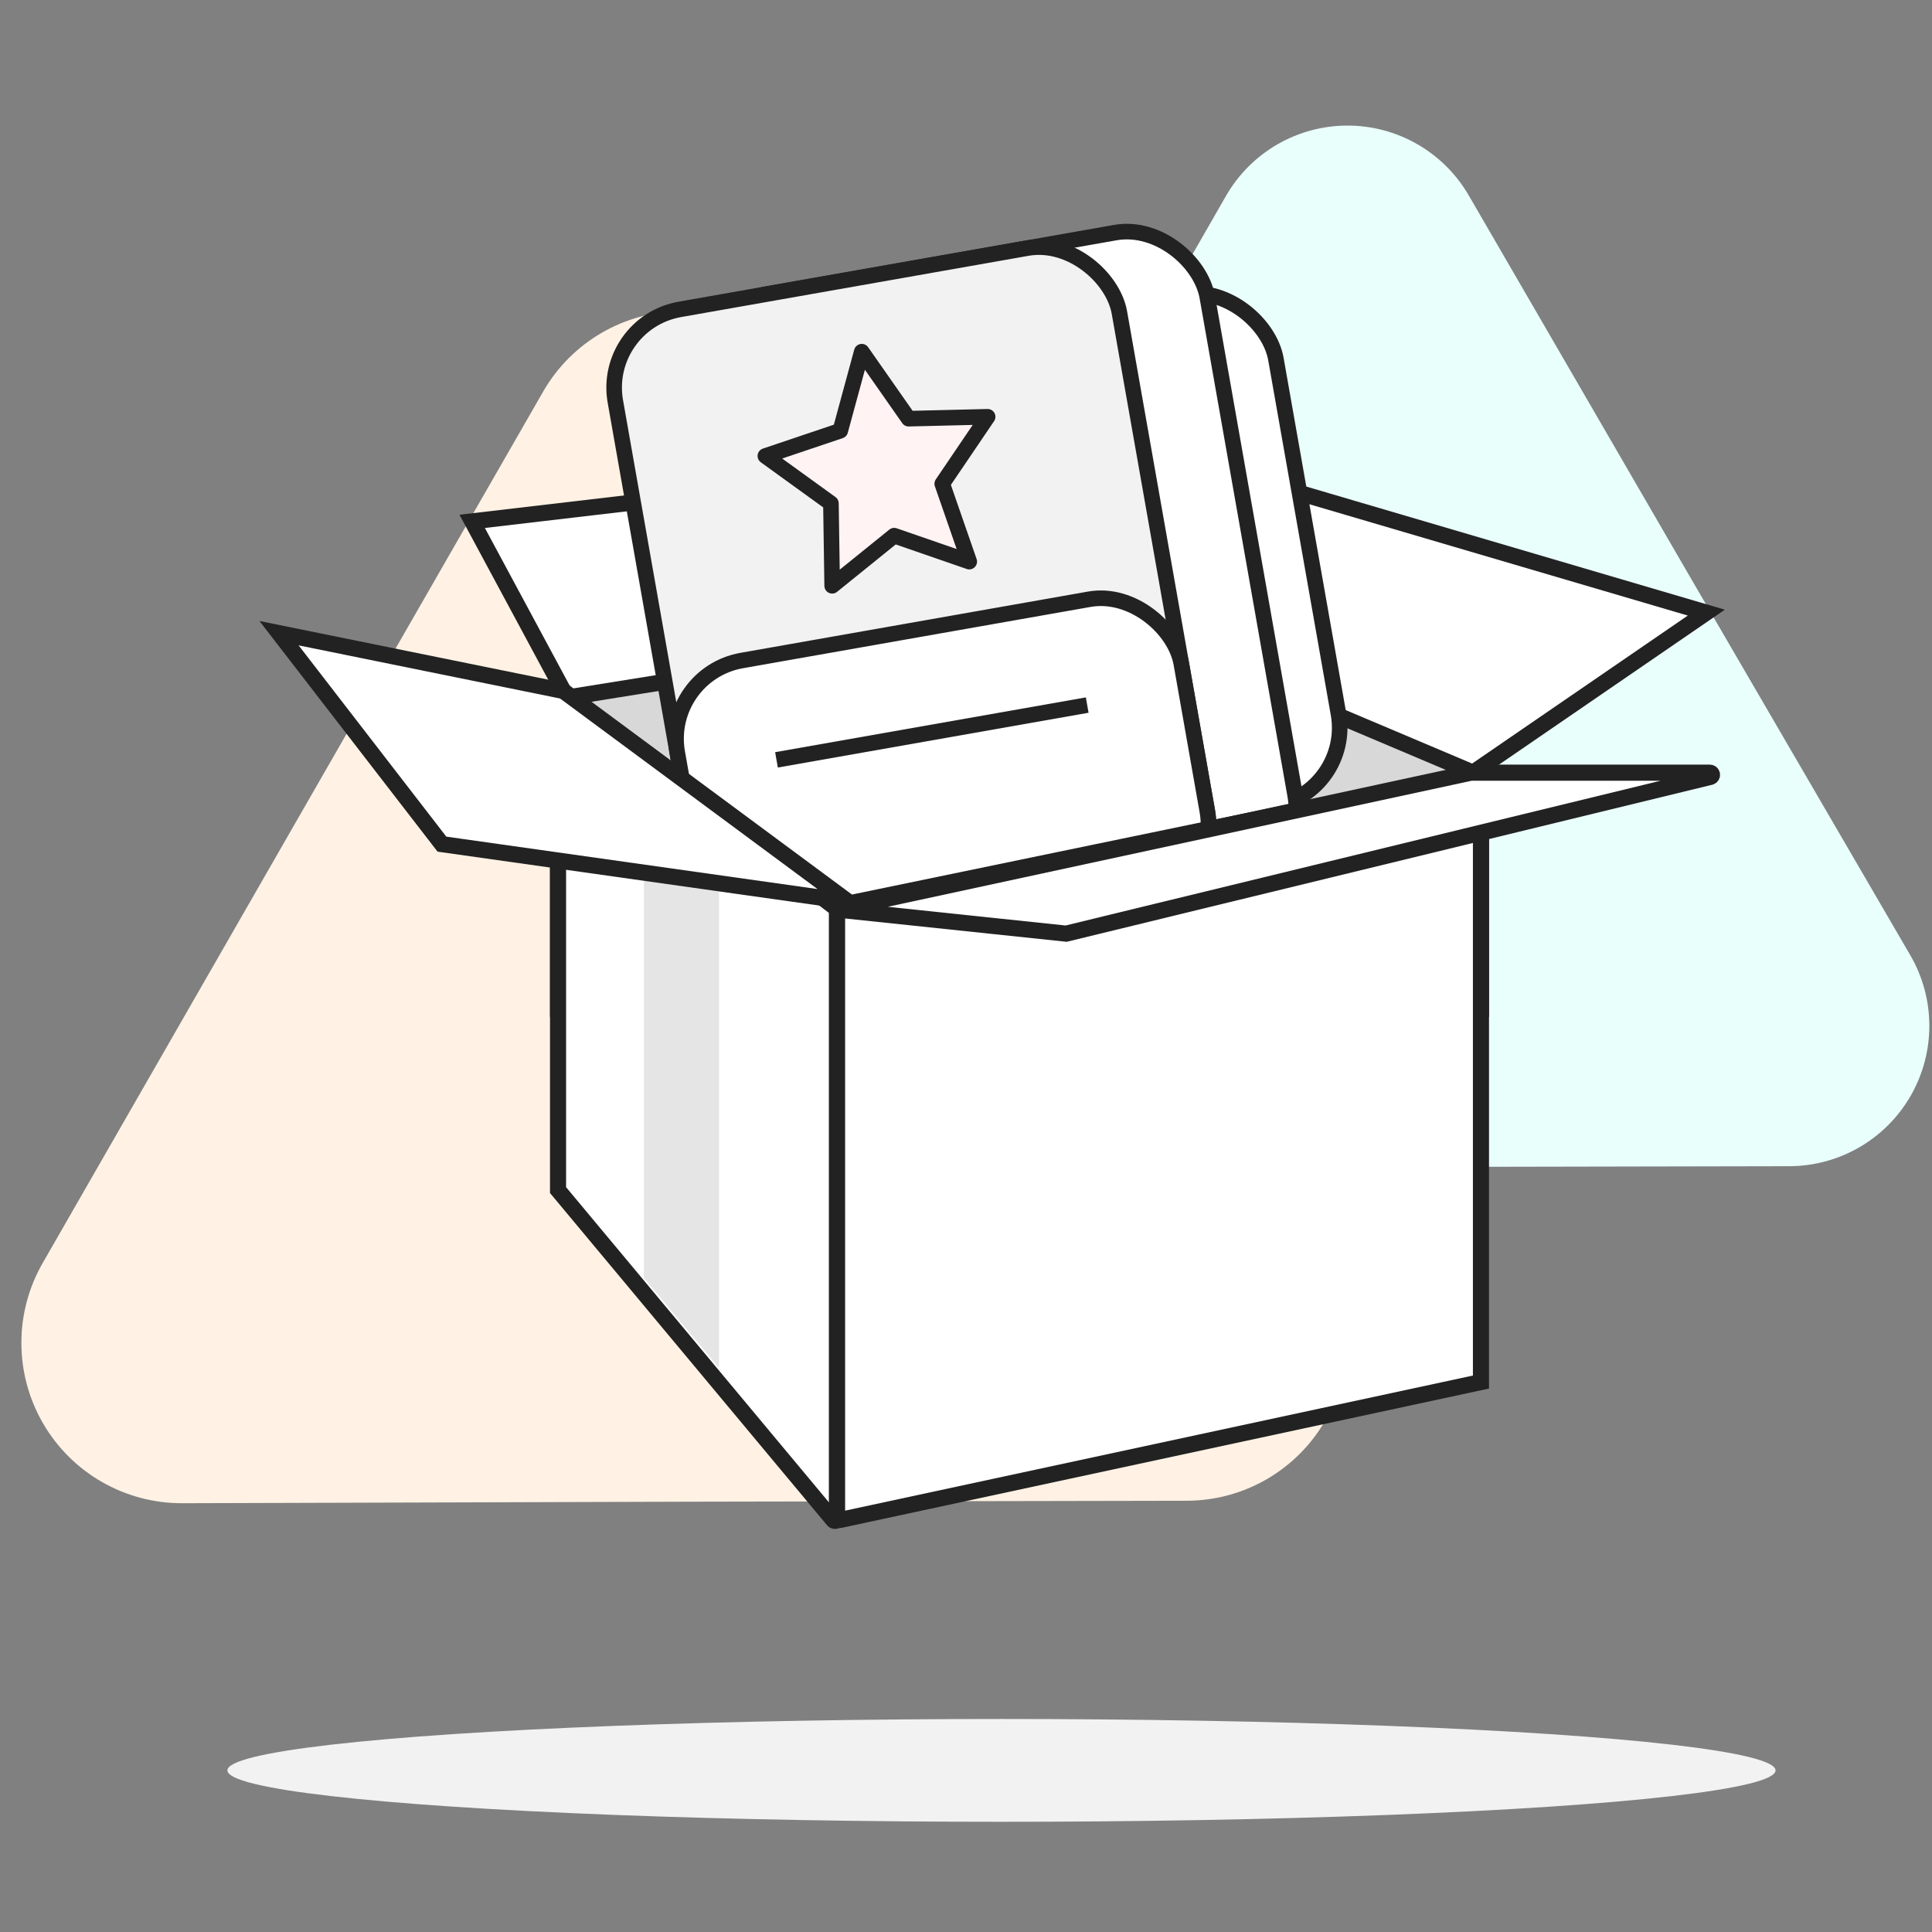 <?xml version="1.0" encoding="UTF-8"?>
<svg width="496px" height="496px" viewBox="0 0 496 496" version="1.1" xmlns="http://www.w3.org/2000/svg" xmlns:xlink="http://www.w3.org/1999/xlink">
    <rect x="0" y="0" width="496" height="496" fill="#808080" stroke="none"/>
    <title>backpacks-3</title>
    <g id="Page-1" stroke="none" stroke-width="1" fill="none" fill-rule="evenodd">
        <g id="backpacks-3">
            <polygon id="Path" points="0 0 495.919 0 495.919 495.919 0 495.919"></polygon>
            <ellipse id="Oval" fill="#F2F2F2" fill-rule="nonzero" cx="257.107" cy="454.51" rx="198.726" ry="13.197"></ellipse>
            <path d="M210.683,100.435 C203.321,87.696 189.711,79.864 174.998,79.898 C160.285,79.932 146.712,87.827 139.408,100.6 L75.214,212.347 L11.02,324.149 C3.638,336.913 3.647,352.65 11.043,365.405 C18.439,378.16 32.092,385.985 46.837,385.919 L175.666,385.533 L304.66,385.285 C319.354,385.264 332.92,377.407 340.251,364.673 C347.582,351.938 347.562,336.26 340.201,323.543 L275.511,212.017 L210.683,100.435 Z" id="Path" fill="#FFF2E4" fill-rule="nonzero"></path>
            <path d="M377.119,50.253 C370.695,39.108 358.809,32.24 345.945,32.24 C333.081,32.24 321.195,39.108 314.771,50.253 L258.594,148.17 L202.418,245.948 C196.009,257.095 196.034,270.814 202.485,281.936 C208.935,293.059 220.831,299.894 233.688,299.866 L346.648,299.618 L459.414,299.397 C472.293,299.35 484.168,292.432 490.562,281.252 C496.956,270.072 496.898,256.33 490.409,245.205 L433.709,147.811 L377.119,50.253 L377.119,50.253 Z" id="Path" fill="#E9FFFC" fill-rule="nonzero"></path>
            <g id="Group" transform="translate(71.633, 50.327)">
                <path d="M71.633,128.912 L71.633,208.653 L209.388,208.653 L209.388,106.715 L71.633,128.912 Z M209.388,106.715 L209.388,208.653 L308.572,208.653 L308.572,148.73 L209.388,106.715 Z" id="Shape" stroke="#222222" stroke-width="4.133" fill="#D8D8D8" fill-rule="nonzero"></path>
                <polygon id="Path" stroke="#222222" stroke-width="4.133" fill="#FFFFFF" fill-rule="nonzero" points="49.592 83.522 73.925 128.755 214.898 106.139 180.735 68.143"></polygon>
                <polygon id="Path" stroke="#222222" stroke-width="4.133" fill="#FFFFFF" fill-rule="nonzero" points="306.541 148.041 366.429 106.951 262.603 76.408 209.388 106.951"></polygon>
                <g id="Group-7-Copy-2" transform="translate(180.867, 102.173) rotate(-10) translate(-180.867, -102.173) translate(94.367, 14.673)">
                    <g id="Group-16">
                        <rect id="Rectangle-Copy-8" stroke="#222222" stroke-width="4" fill="#FFFFFF" x="39.496" y="20.724" width="131.401" height="133.308" rx="20.4"></rect>
                        <rect id="Rectangle-Copy-6" stroke="#222222" stroke-width="4" fill="#FFFFFF" x="24.914" y="2" width="131.401" height="170.755" rx="20.4"></rect>
                        <rect id="Rectangle" stroke="#222222" stroke-width="4" fill="#F2F2F2" x="2" y="2" width="131.401" height="170.755" rx="20.4"></rect>
                        <polygon id="Path-Copy-2" stroke="#222222" stroke-width="4" fill="#FFF3F4" fill-rule="nonzero" stroke-linecap="round" stroke-linejoin="round" points="75.379 39.833 95.44 42.873 80.977 57.782 84.336 78.674 66.515 68.767 48.599 78.674 51.959 57.782 37.496 42.873 57.557 39.833 66.515 20.804"></polygon>
                        <rect id="Rectangle-Copy-7" stroke="#222222" stroke-width="4" fill="#FFFFFF" x="2" y="93.538" width="131.401" height="79.217" rx="20.4"></rect>
                        <rect id="Rectangle" fill="#222222" x="26.761" y="118.2" width="81" height="4"></rect>
                    </g>
                </g>
                <path d="M71.633,128.755 L71.633,255.207 L142.29,339.934 C142.439,340.113 142.683,340.18 142.902,340.101 C143.121,340.022 143.266,339.814 143.266,339.582 L143.266,183.031 L71.633,128.755 Z" id="Path" stroke="#222222" stroke-width="4.133" fill="#FFFFFF" fill-rule="nonzero"></path>
                <polygon id="Path" fill="#E5E5E5" fill-rule="nonzero" points="93.674 277.765 93.674 142.531 112.959 156.764 112.959 300.87"></polygon>
                <path d="M0,112.225 L41.823,166.39 L146.021,181.102 L73.01,127.064 L0,112.225 Z M143.932,339.915 L308.572,304.484 L308.572,148.041 L143.266,182.229 L143.266,339.375 C143.266,339.542 143.34,339.7 143.47,339.805 C143.599,339.909 143.769,339.95 143.932,339.915 L143.932,339.915 Z" id="Shape" stroke="#222222" stroke-width="4.133" fill="#FFFFFF" fill-rule="nonzero"></path>
                <path d="M144.976,183.356 L202.079,189.368 L367.473,149.127 C367.743,149.059 367.92,148.802 367.887,148.527 C367.854,148.251 367.621,148.043 367.344,148.041 L306.001,148.041 L144.946,182.811 C144.81,182.836 144.714,182.959 144.722,183.097 C144.73,183.235 144.839,183.346 144.976,183.356 Z" id="Path" stroke="#222222" stroke-width="4.133" fill="#FFFFFF" fill-rule="nonzero"></path>
            </g>
        </g>
    </g>
</svg>